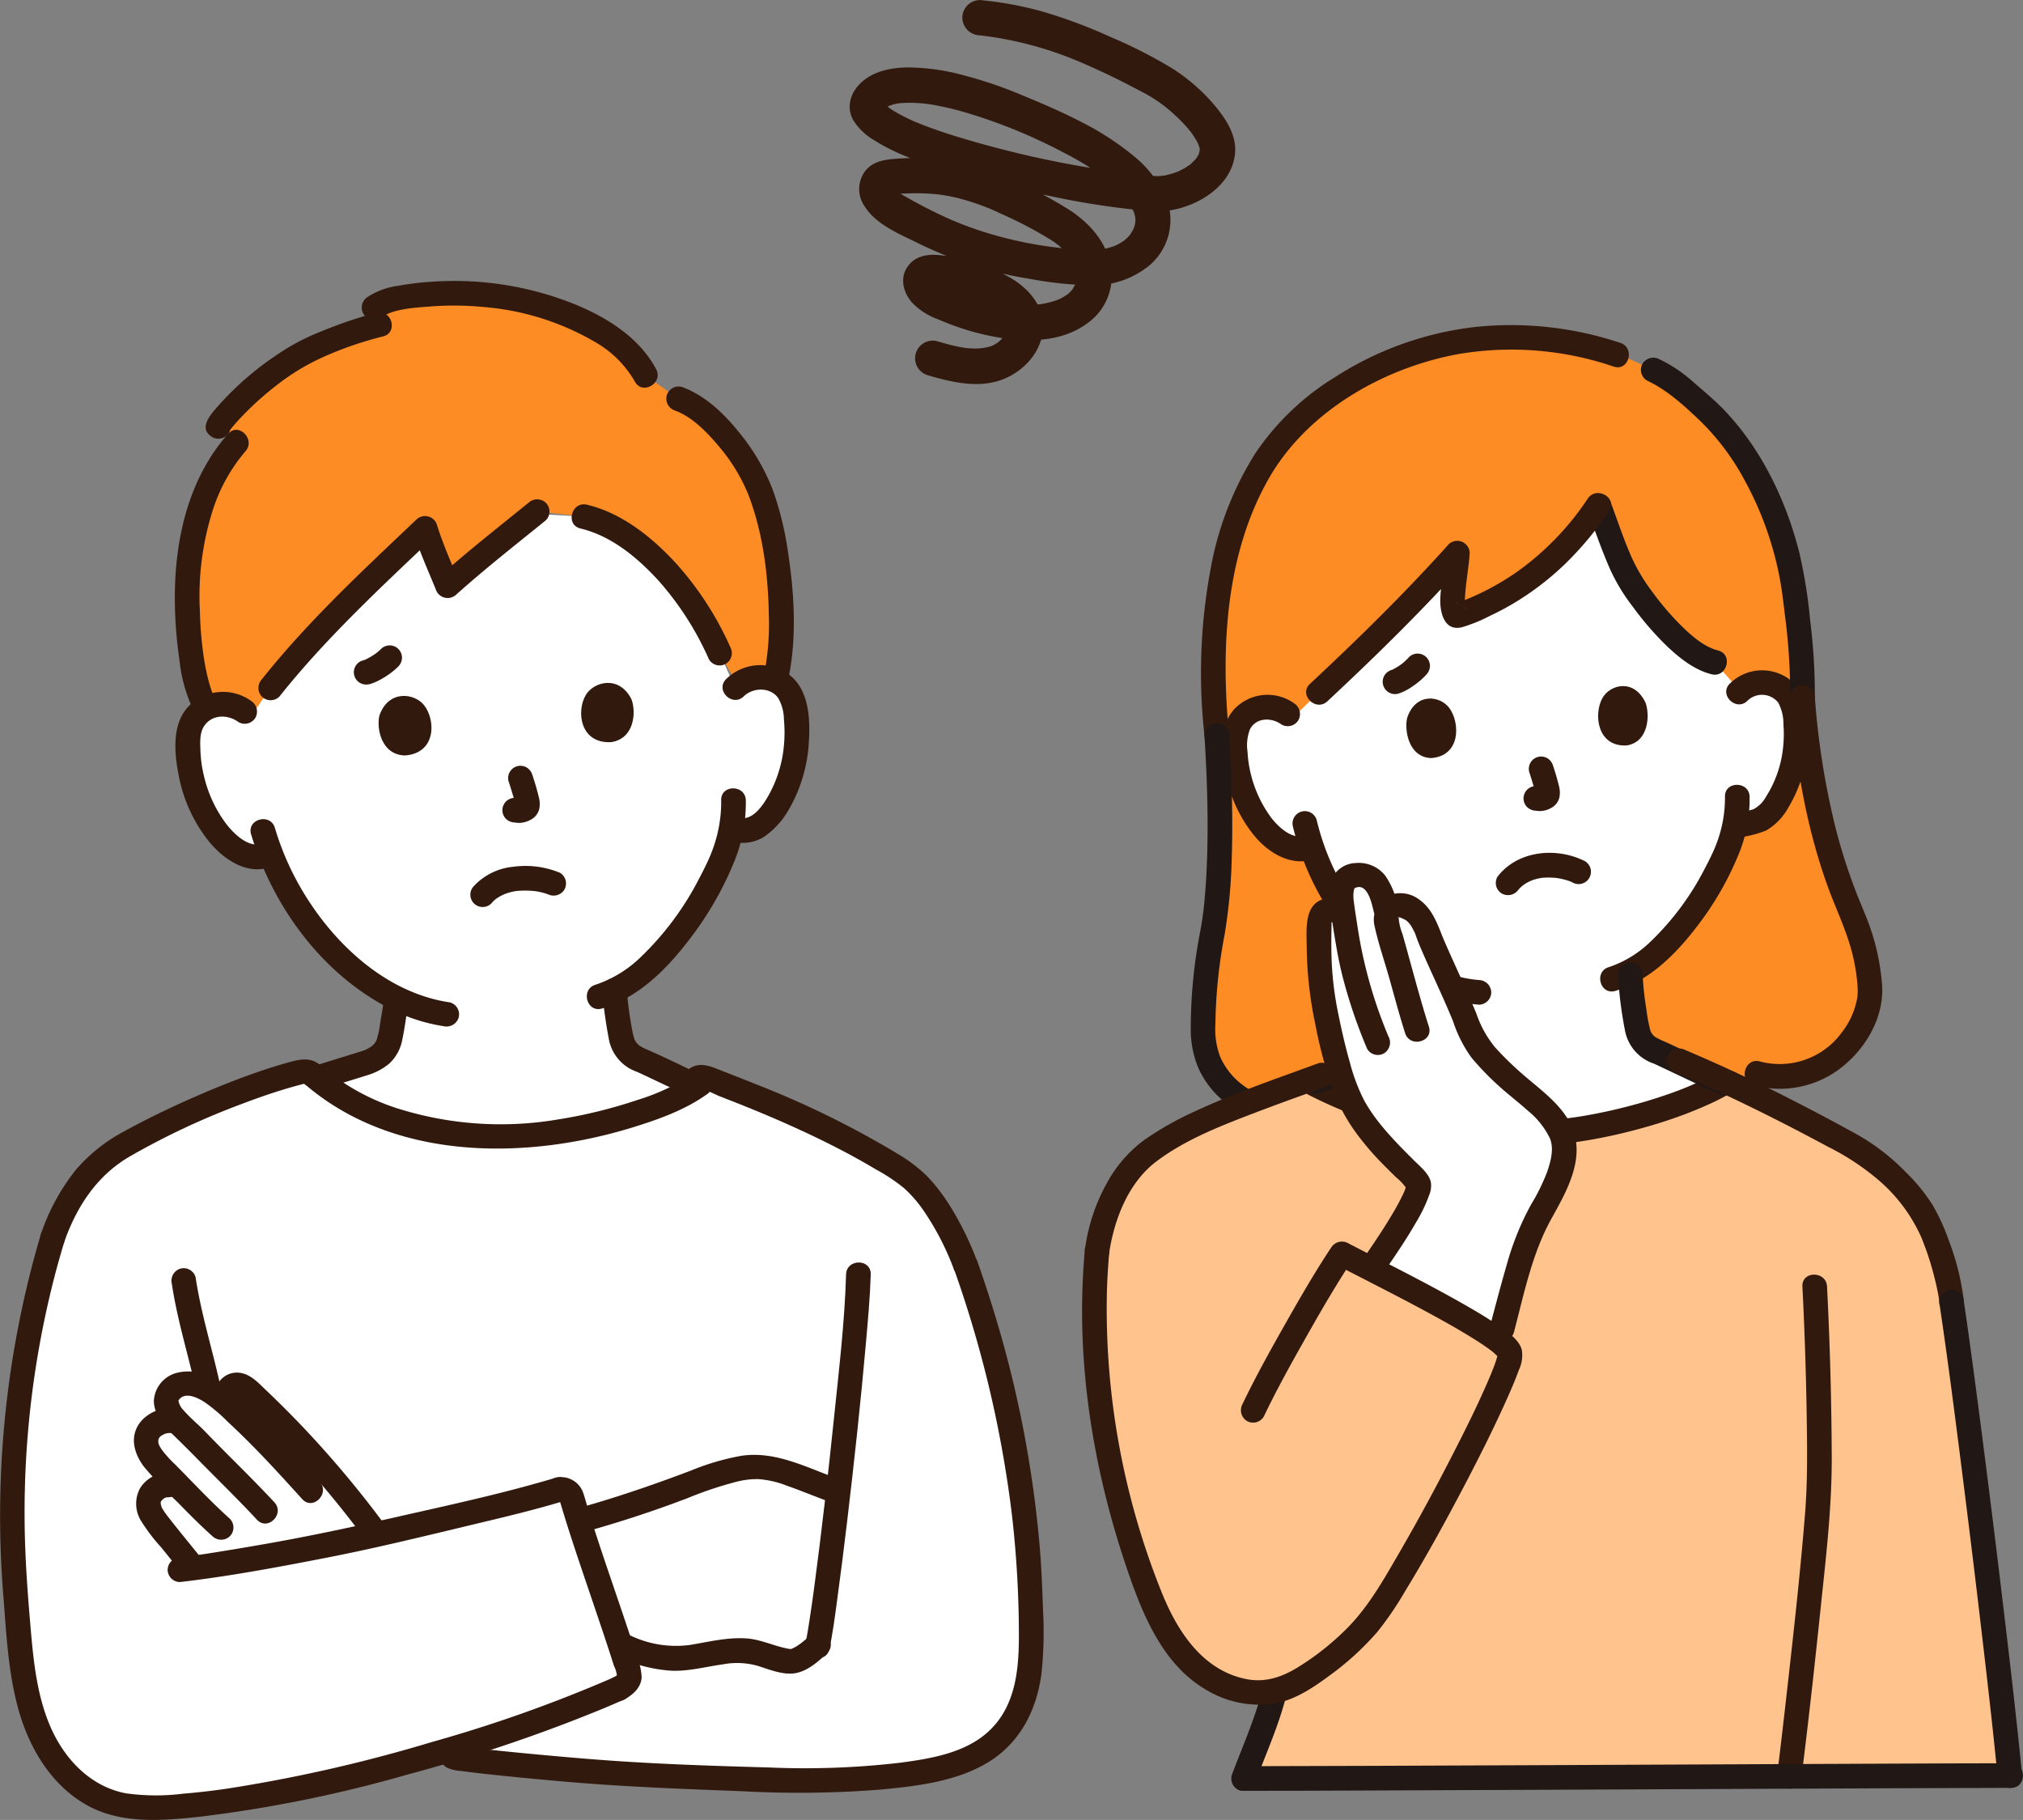 <?xml version="1.0" encoding="UTF-8"?> <svg xmlns="http://www.w3.org/2000/svg" xmlns:xlink="http://www.w3.org/1999/xlink" id="グループ_12042" data-name="グループ 12042" width="361.284" height="325" viewBox="0 0 361.284 325"><rect x="0" y="0" width="361.284" height="325" fill="#808080" stroke="none"/><defs><clipPath id="clip-path"><rect id="長方形_25584" data-name="長方形 25584" width="361.284" height="325" fill="#32190e"></rect></clipPath></defs><g id="グループ_12041" data-name="グループ 12041" clip-path="url(#clip-path)"><path id="パス_3965" data-name="パス 3965" d="M333.183,197.133c11.6,3.334,20.8-7.58,20.216-15.51a38.9,38.9,0,0,0-3.308-13.123c-2.4-5.711-7.071-17.325-8.723-38.508.147-6.453-1.035-15.685-1.518-19.231-1.678-12.294-8.091-25.729-16.532-32.881-3.649-3.092-4.748-4.574-8.617-6.363l-4.339-2-2.121-.7a57.8,57.8,0,0,0-23.352-2.928C269,66.907,255.383,76.007,249.5,82.422c-9.768,10.64-15.2,29.276-12.741,54.329,1.1,17.017.5,29.382-1,36.482a81.809,81.809,0,0,0-1.375,17.738c.442,7.94,9.6,16.087,22.1,12.579,0,0,24.536,6.254,41.277,4.288,17.823-2.093,35.426-10.7,35.426-10.7" transform="translate(-19.459 -5.458)" fill="#fd8c25"></path><path id="パス_3966" data-name="パス 3966" d="M329.22,129.835l-3-3.385c-5.835-1.375-12.84-10.8-15.314-14.8-1.739-2.809-3.837-9.026-5.451-13.366A49.444,49.444,0,0,1,280.659,118c-2.481.916-.615-7.265-.412-11.086-6.3,7.041-18.309,18.9-24.771,24.926l-4.714,4.606a5.809,5.809,0,0,0-5.687-1.9,5.671,5.671,0,0,0-3.894,2.967,8.031,8.031,0,0,0-.63,3.274,24.038,24.038,0,0,0,3.266,12.551,15.272,15.272,0,0,0,4.275,4.917c1.486,1.037,3.6,2.191,6.147,1.144a43.851,43.851,0,0,0,5.328,10.81c1.9,1.988,3.642,3.817,3.642,3.817a39.586,39.586,0,0,0,12.885,9.336,49.351,49.351,0,0,1-.668,5.886c-.485,2.768-.333,5.243-4.182,6.632-.28.1-16.5,5.188-15.818,5.13,0,6.895,14.919,16.943,34.835,16.943,22.788,0,37.752-10.406,37.752-16.613l-.326-.134c-.39-.16-11.305-5.354-11.56-5.446-3.848-1.39-3.7-3.864-4.182-6.632a55.9,55.9,0,0,1-.82-7.486c9.62-5.155,16.7-19.325,17.848-23.2.147-.569.431-1.572.693-2.779,1.729-.424,4.255-.506,5.578-1.709a15.254,15.254,0,0,0,3.606-5.426,24.028,24.028,0,0,0,1.624-12.867,8.014,8.014,0,0,0-1.046-3.164,5.67,5.67,0,0,0-4.244-2.443,5.985,5.985,0,0,0-4.451,1.485l-1.512-1.706" transform="translate(-19.977 -8.162)" fill="#fff"></path><path id="パス_3967" data-name="パス 3967" d="M339.93,136a3.708,3.708,0,0,1,5.492.284,7.838,7.838,0,0,1,.949,3.881,22.648,22.648,0,0,1-.1,4.514,20.153,20.153,0,0,1-3.027,8.466,5.351,5.351,0,0,1-2.253,2.219,25.445,25.445,0,0,1-3.778.8c-2.771.579-1.6,4.822,1.17,4.245a20.988,20.988,0,0,0,4.883-1.248,10.644,10.644,0,0,0,3.987-4.117,25.169,25.169,0,0,0,3.545-11.814c.224-3.872-.091-8.665-3.466-11.162a8.221,8.221,0,0,0-10.51.821c-2.046,1.967,1.069,5.077,3.112,3.112" transform="translate(-27.873 -10.841)" fill="#32190e"></path><path id="パス_3968" data-name="パス 3968" d="M333.94,154.97a22.793,22.793,0,0,1-1.4,8.071c-.112.315-.236.624-.359.934-.218.55.044-.083-.1.244-.1.224-.2.448-.3.671-.446.975-.926,1.934-1.43,2.88a48.946,48.946,0,0,1-9.726,13.1A19.62,19.62,0,0,1,313.2,185.4c-2.706.813-1.553,5.063,1.17,4.245,6.1-1.835,10.805-6.57,14.574-11.51a55.124,55.124,0,0,0,7.65-13.41,25.924,25.924,0,0,0,1.749-9.754c-.081-2.826-4.483-2.838-4.4,0" transform="translate(-25.882 -12.693)" fill="#32190e"></path><path id="パス_3969" data-name="パス 3969" d="M250.867,136.818a8.173,8.173,0,0,0-10.731,1.127c-2.715,3.064-2.2,7.906-1.459,11.629a25.007,25.007,0,0,0,5.006,10.793c2.52,3.092,6.4,5.535,10.5,4.4,2.725-.756,1.568-5-1.17-4.245-2.476.688-4.8-1.455-6.221-3.264a21.879,21.879,0,0,1-4.229-11.8,7.858,7.858,0,0,1,.46-4.035c1.153-2.107,3.89-2.076,5.618-.8a2.217,2.217,0,0,0,3.011-.789,2.253,2.253,0,0,0-.79-3.011" transform="translate(-19.772 -11.237)" fill="#32190e"></path><path id="パス_3970" data-name="パス 3970" d="M251.815,160.757A48.49,48.49,0,0,0,258.9,176.71a2.259,2.259,0,0,0,3.01.789,2.22,2.22,0,0,0,.789-3.011,44.219,44.219,0,0,1-6.638-14.9,2.2,2.2,0,0,0-4.245,1.17" transform="translate(-20.907 -13.12)" fill="#32190e"></path><path id="パス_3971" data-name="パス 3971" d="M309.19,99.172c1.317,3.571,2.554,7.177,4.1,10.659a34.09,34.09,0,0,0,3.982,6.522,53.823,53.823,0,0,0,6.3,7.236c2.206,2.063,4.775,4.071,7.757,4.826,2.747.694,3.918-3.55,1.17-4.245-2.317-.586-4.462-2.375-6.274-4.13a49.706,49.706,0,0,1-5.485-6.36,32.8,32.8,0,0,1-3.649-6.071c-1.389-3.13-2.471-6.4-3.654-9.607a2.26,2.26,0,0,0-2.708-1.537,2.218,2.218,0,0,0-1.537,2.707" transform="translate(-25.669 -8.005)" fill="#211715"></path><path id="パス_3972" data-name="パス 3972" d="M304.68,97.02a49.749,49.749,0,0,1-12.761,13.163,47.168,47.168,0,0,1-8.062,4.481c-.645.279-1.3.535-1.957.781-.143.053-.733.165-.806.287.291-.488,1.438.4,1.666.668s.049.361.03.02a3.1,3.1,0,0,0-.063-.32c.005.03.04.4.029.127-.021-.518-.026-1.032,0-1.551.131-2.664.681-5.287.841-7.948a2.222,2.222,0,0,0-3.757-1.556c-7.806,8.707-16.224,16.95-24.771,24.925-2.075,1.937,1.043,5.044,3.112,3.112,8.548-7.975,16.966-16.217,24.771-24.925l-3.757-1.556c-.161,2.7-.729,5.365-.847,8.071-.1,2.367.606,5.968,3.855,5.189a27.836,27.836,0,0,0,5-2.033,47.734,47.734,0,0,0,4.763-2.559,51.021,51.021,0,0,0,8.491-6.542,58.343,58.343,0,0,0,8.021-9.613c1.59-2.353-2.221-4.558-3.8-2.222" transform="translate(-21.126 -7.975)" fill="#32190e"></path><path id="パス_3973" data-name="パス 3973" d="M308.794,66.485a61.72,61.72,0,0,0-25.911-2.837,58.552,58.552,0,0,0-24.935,8.891,46.438,46.438,0,0,0-14.275,13.585,57.7,57.7,0,0,0-7.867,19.8,101.5,101.5,0,0,0-1.285,30.623,2.262,2.262,0,0,0,2.2,2.2,2.216,2.216,0,0,0,2.2-2.2c-1.474-15.306-.709-32.144,7.089-45.817,6.836-11.987,20.466-19.818,33.97-22.26a56.585,56.585,0,0,1,27.642,2.257c2.7.889,3.852-3.36,1.17-4.245" transform="translate(-19.428 -5.258)" fill="#32190e"></path><path id="パス_3974" data-name="パス 3974" d="M350.652,130.32a105.975,105.975,0,0,0-.836-13.732,89.987,89.987,0,0,0-1.952-12.172C345.52,95.161,341.1,85.941,334.448,79c-1.743-1.816-3.708-3.423-5.6-5.077a25.448,25.448,0,0,0-5.952-3.98,2.264,2.264,0,0,0-3.011.789,2.22,2.22,0,0,0,.79,3.011c3.657,1.718,6.715,4.543,9.612,7.317A43.32,43.32,0,0,1,338.1,91.53a58.9,58.9,0,0,1,5.187,12.8,56.668,56.668,0,0,1,1.422,6.635c.039.267.076.534.114.8.016.108.07.521.013.094q.069.512.134,1.023.168,1.307.321,2.615a110,110,0,0,1,.961,14.824c-.055,2.833,4.346,2.833,4.4,0" transform="translate(-26.542 -5.787)" fill="#211715"></path><path id="パス_3975" data-name="パス 3975" d="M234.354,142.985c.444,6.922.687,13.864.51,20.8-.068,2.687-.2,5.373-.438,8.051a57.418,57.418,0,0,1-.779,5.962,90.98,90.98,0,0,0-1.729,17.331,17.879,17.879,0,0,0,1.351,7.275,16.334,16.334,0,0,0,4.411,5.835c5.372,4.525,12.525,5.478,19.189,3.666,2.73-.743,1.571-4.99-1.17-4.245-4.953,1.347-10.4.946-14.582-2.266a12.71,12.71,0,0,1-3.944-4.979,14.051,14.051,0,0,1-.855-5.929,90.86,90.86,0,0,1,1.63-15.828,95.752,95.752,0,0,0,1.286-13.715c.24-7.321-.008-14.654-.477-21.96a2.252,2.252,0,0,0-2.2-2.2,2.22,2.22,0,0,0-2.2,2.2" transform="translate(-19.26 -11.692)" fill="#211715"></path><path id="パス_3976" data-name="パス 3976" d="M347.928,135.613c.9,11.374,2.759,22.783,6.627,33.552,1.461,4.07,3.4,7.976,4.462,12.182a32.862,32.862,0,0,1,.835,4.675,18.739,18.739,0,0,1,.133,2.026c0,.273-.018.546-.038.818a1.975,1.975,0,0,1-.061.485,13.875,13.875,0,0,1-2.729,6.083,13.723,13.723,0,0,1-14.629,5.2c-2.734-.756-3.9,3.49-1.17,4.244a17.828,17.828,0,0,0,16.818-4.1c3.84-3.449,6.583-8.7,6.151-13.948a40.525,40.525,0,0,0-2.307-10.638c-.69-1.886-1.51-3.721-2.241-5.591a99.95,99.95,0,0,1-3.9-12.289,139.111,139.111,0,0,1-3.547-22.7,2.256,2.256,0,0,0-2.2-2.2,2.218,2.218,0,0,0-2.2,2.2" transform="translate(-28.22 -11.08)" fill="#32190e"></path><path id="パス_3977" data-name="パス 3977" d="M263.508,182.245c6,6.266,13.615,11.254,22.443,11.99a2.22,2.22,0,0,0,2.2-2.2,2.245,2.245,0,0,0-2.2-2.2c-7.613-.635-14.2-5.343-19.331-10.7-1.963-2.049-5.073,1.065-3.112,3.112" transform="translate(-21.832 -14.821)" fill="#32190e"></path><path id="パス_3978" data-name="パス 3978" d="M366.23,249.97c-.329-3.815-2.906-13.166-6.175-17.525a38.741,38.741,0,0,0-11.8-10.472c-7.606-4.135-14.039-7.522-21.385-10.946-.671-.22-1.133-.3-1.309-.188-8.364,4.88-24.653,9.236-37.015,9.187a83.4,83.4,0,0,1-37.343-9.638c-10.538,3.837-21.289,7.606-28.372,12.8-4.843,3.753-8.223,10.582-9.2,17.676-1.806,19.782,1.429,39.1,8.1,58.021,2.039,5.784,4.555,11.621,9.007,15.84,3.866,3.663,9.524,5.831,14.622,4.717-1.368,5.476-2.516,7.459-5.56,15.633,22.854,0,118.912-.518,136.836-.522-1.919-19.657-7.632-65.95-10.4-84.576" transform="translate(-17.7 -17.472)" fill="#ffc38d"></path><path id="パス_3979" data-name="パス 3979" d="M254.776,212.841a85.233,85.233,0,0,0,30.976,8.927c10.292.966,20.742-.639,30.608-3.586,2.5-.748,4.977-1.6,7.394-2.591,1.213-.5,2.418-1.018,3.6-1.588q.766-.37,1.516-.769c.16-.085.319-.171.478-.26s.31-.172.463-.26q-1.41.01-.488.179c2.746.7,3.918-3.549,1.17-4.244a4.037,4.037,0,0,0-3.366.525c-.913.5-1.849.969-2.8,1.407a61.048,61.048,0,0,1-5.791,2.283,94.573,94.573,0,0,1-14.654,3.727A72.464,72.464,0,0,1,272.816,215,77.634,77.634,0,0,1,257,209.04c-2.512-1.3-4.742,2.5-2.222,3.8" transform="translate(-21.066 -17.314)" fill="#32190e"></path><path id="パス_3980" data-name="パス 3980" d="M315.125,189.655a72.176,72.176,0,0,0,1.248,9.934,7.718,7.718,0,0,0,5.112,5.9c.8.32-.573-.283,0-.007.205.1.414.193.62.289q.978.458,1.953.92,2.644,1.249,5.284,2.5c1.2.569,2.394,1.18,3.618,1.7a2.274,2.274,0,0,0,3.009-.789,2.215,2.215,0,0,0-.789-3.011c-2.595-1.107-5.12-2.413-7.668-3.618-1.238-.586-2.471-1.184-3.717-1.751a15.219,15.219,0,0,1-1.874-.887,2.316,2.316,0,0,1-1.091-1.523,30.915,30.915,0,0,1-.664-3.688,52.992,52.992,0,0,1-.638-5.968,2.247,2.247,0,0,0-2.2-2.2,2.221,2.221,0,0,0-2.2,2.2" transform="translate(-26.17 -15.568)" fill="#211715"></path><path id="パス_3981" data-name="パス 3981" d="M256.636,211.007c4.977-1.828,10.114-3.285,15.166-4.887,2.672-.847,4.841-2.326,5.764-5.071a21.327,21.327,0,0,0,.642-3.374c.306-1.866.557-3.734.7-5.62a2.22,2.22,0,0,0-2.2-2.2,2.243,2.243,0,0,0-2.2,2.2c-.116,1.579-.327,3.127-.578,4.689a20.061,20.061,0,0,1-.6,3.135c-.138.419.119-.151-.114.271-.063.116-.354.557-.318.514a3.543,3.543,0,0,1-.964.711,14.709,14.709,0,0,1-2.524.891c-4.644,1.471-9.362,2.817-13.936,4.5a2.26,2.26,0,0,0-1.537,2.708,2.219,2.219,0,0,0,2.707,1.537" transform="translate(-21.082 -15.767)" fill="#211715"></path><path id="パス_3982" data-name="パス 3982" d="M325.737,208.284c9.479,4.044,18.687,8.617,27.756,13.5a44.247,44.247,0,0,1,8.759,5.748,28.946,28.946,0,0,1,7.816,10.349,50.746,50.746,0,0,1,2.178,6.5c.271,1.009.517,2.026.723,3.05q.12.6.22,1.2c-.007-.039.1.685.056.351-.031-.232.041.407.048.476a2.26,2.26,0,0,0,2.2,2.2,2.217,2.217,0,0,0,2.2-2.2,44.593,44.593,0,0,0-2.82-11.31,35.8,35.8,0,0,0-2.769-6,32.541,32.541,0,0,0-4.77-5.852,38.632,38.632,0,0,0-8.709-6.737q-6.876-3.8-13.909-7.326-8.254-4.143-16.757-7.753a2.276,2.276,0,0,0-3.011.79,2.217,2.217,0,0,0,.789,3.011" transform="translate(-26.963 -16.961)" fill="#32190e"></path><path id="パス_3983" data-name="パス 3983" d="M215.6,241.159c.871-6.048,3.386-12.71,8.419-16.529,5.305-4.025,11.89-6.529,18.056-8.882,4.025-1.535,8.086-2.973,12.129-4.458a2.26,2.26,0,0,0,1.537-2.708,2.218,2.218,0,0,0-2.707-1.537c-7.4,2.718-14.887,5.257-22.041,8.584a56.555,56.555,0,0,0-9.023,5.08,23.5,23.5,0,0,0-6.639,7.555,33.244,33.244,0,0,0-3.975,11.725,2.274,2.274,0,0,0,1.539,2.707,2.215,2.215,0,0,0,2.706-1.537" transform="translate(-17.549 -17.186)" fill="#32190e"></path><path id="パス_3984" data-name="パス 3984" d="M245.263,329.309c-1.343,5.12-3.531,9.971-5.377,14.92a2.219,2.219,0,0,0,1.538,2.707,2.249,2.249,0,0,0,2.707-1.537c1.845-4.949,4.034-9.8,5.377-14.92a2.2,2.2,0,0,0-4.245-1.17" transform="translate(-19.913 -27.214)" fill="#211715"></path><path id="パス_3985" data-name="パス 3985" d="M350.63,250.362q.681,13.431.815,26.881c.045,4.616.021,9.157-.35,13.753-.855,10.582-2.037,21.14-3.229,31.688-.57,5.053-1.151,10.1-1.787,15.15a2.212,2.212,0,0,0,2.2,2.2,2.256,2.256,0,0,0,2.2-2.2c1.258-9.978,2.357-19.979,3.4-29.982.945-9.039,2.028-18.094,1.989-27.192q-.067-15.157-.84-30.3c-.143-2.819-4.545-2.836-4.4,0" transform="translate(-28.74 -20.616)" fill="#32190e"></path><path id="パス_3986" data-name="パス 3986" d="M377.776,253.946c1.535,10.329,2.818,20.412,4.133,30.818q2.34,18.487,4.457,37c.612,5.388,1.208,10.777,1.735,16.173a2.264,2.264,0,0,0,2.2,2.2,2.216,2.216,0,0,0,2.2-2.2c-1.05-10.728-2.319-21.437-3.6-32.14q-2.213-18.477-4.646-36.93c-.714-5.368-1.438-10.735-2.234-16.092a2.217,2.217,0,0,0-2.709-1.537,2.256,2.256,0,0,0-1.536,2.707" transform="translate(-31.37 -20.859)" fill="#211715"></path><path id="パス_3987" data-name="パス 3987" d="M242.018,348.318q10.394,0,20.788-.052,15.358-.055,30.715-.124l33.9-.15q15.2-.069,30.4-.131,9.92-.04,19.839-.063h1.414c2.832,0,2.836-4.4,0-4.4-6.051,0-12.1.028-18.152.052q-14.681.056-29.363.125l-33.823.15q-15.8.069-31.6.13-11.155.041-22.309.063h-1.814c-2.832,0-2.837,4.4,0,4.4" transform="translate(-19.923 -28.518)" fill="#211715"></path><path id="パス_3988" data-name="パス 3988" d="M273.986,127.932a10.082,10.082,0,0,1-1.428,1.311L273,128.9a10.519,10.519,0,0,1-2.223,1.378l.525-.222a3.809,3.809,0,0,1-.386.141,2.294,2.294,0,0,0-1.315,1.011,2.2,2.2,0,0,0,2.485,3.232,9.191,9.191,0,0,0,2.6-1.345,13.29,13.29,0,0,0,2.407-2.05,2.336,2.336,0,0,0,.645-1.556,2.236,2.236,0,0,0-.645-1.556,2.212,2.212,0,0,0-1.556-.645,2.184,2.184,0,0,0-1.556.645" transform="translate(-22.365 -10.571)" fill="#32190e"></path><path id="パス_3989" data-name="パス 3989" d="M266.671,240.076c1.588-2.285,7.889-11.349,8.06-14.319a4.318,4.318,0,0,0-1.109-1.5c-4.069-4.11-6.533-6.212-9.318-10.594-2.819-3.362-4.958-11.818-6.558-20.264a68.867,68.867,0,0,1-.808-14.392,2.17,2.17,0,0,1,1.992-2.32s1.039-.1,2.2-.118a9.6,9.6,0,0,1-.121-4.023,2.5,2.5,0,0,1,1.845-1.976,4.231,4.231,0,0,1,3.941,1.025,10.883,10.883,0,0,1,1.986,4.728l.313.709a2.7,2.7,0,0,1,1.87-1.2c3.4-.142,4.959,3.617,5.387,4.894,1.038,3.1,4.962,10.725,7.553,17.621a21.969,21.969,0,0,0,1.543,2.825,58.331,58.331,0,0,0,8.733,8.428c2.52,2.027,5.772,5.162,6.383,8.338A11.8,11.8,0,0,1,300,223.21c-1.056,3.889-4.169,8.055-5.675,11.795-1.194,2.964-3.667,12.354-4.722,16.386" transform="translate(-21.334 -14.156)" fill="#fff"></path><path id="パス_3990" data-name="パス 3990" d="M258.143,174.936c-4.218.645-3.667,5.48-3.65,8.609a69.711,69.711,0,0,0,1.522,13.809,81.7,81.7,0,0,0,3.207,11.97,32.962,32.962,0,0,0,5,8.7,48.006,48.006,0,0,0,3.872,4.394c.763.776,1.539,1.539,2.311,2.306a9.573,9.573,0,0,1,2.218,2.507l-.3-1.11c-.026.3,0-.127.027-.189a3.172,3.172,0,0,0-.087.374c-.081.254-.157.508-.249.76-.046.125-.1.248-.146.37.093-.224.027-.064-.033.064-.147.318-.3.635-.455.948-.727,1.446-1.553,2.842-2.4,4.217-1.4,2.267-2.893,4.475-4.413,6.663a2.221,2.221,0,0,0,.79,3.011,2.246,2.246,0,0,0,3.01-.79c1.971-2.837,3.91-5.707,5.634-8.7a27.063,27.063,0,0,0,2.385-4.964,4.229,4.229,0,0,0,.263-2.348c-.424-1.537-1.909-2.711-2.989-3.784-3.316-3.3-6.786-6.834-8.9-10.708a33.039,33.039,0,0,1-2.545-6.75c-.849-2.953-1.524-5.956-2.131-8.968a58.143,58.143,0,0,1-1.169-10.255c-.039-1.752-.024-3.505.013-5.258,0-.223.014-.441.021-.662-.024.69-.067.074.038-.038l-.085.175c.128-.21.128-.23,0-.058a.213.213,0,0,1-.171.065,2.694,2.694,0,0,1,.582-.12,2.217,2.217,0,0,0,1.537-2.708,2.255,2.255,0,0,0-2.707-1.537" transform="translate(-21.132 -14.525)" fill="#32190e"></path><path id="パス_3991" data-name="パス 3991" d="M277.4,197.761c-1.744-5.472-3.155-11.057-4.731-16.579a9.954,9.954,0,0,1-.666-2.81c-.019.3.127-.127-.053.033.624-.553-.136.051-.108-.079.077-.361,1.518.492,1.484.464a4.112,4.112,0,0,1,1.1,1.342c.147.25.276.51.407.769.059.116.111.237.163.357-.2-.469,0,.02.027.1.449,1.341,1.022,2.64,1.592,3.933,1.7,3.856,3.53,7.653,5.116,11.558a23.62,23.62,0,0,0,3.276,6.46,49.814,49.814,0,0,0,4.861,5.036c1.688,1.54,3.519,2.913,5.21,4.447a14.4,14.4,0,0,1,3.957,4.972c.754,1.905.1,4.138-.524,5.988a36,36,0,0,1-2.852,5.785,49.828,49.828,0,0,0-4.306,10.6c-1.054,3.638-2.023,7.3-2.982,10.962-.718,2.743,3.526,3.913,4.244,1.17,1.786-6.823,3.218-13.954,6.656-20.167,2.362-4.268,5.337-9.36,4.3-14.449-.976-4.77-5.371-7.915-8.838-10.873a58,58,0,0,1-5.508-5.306,19.157,19.157,0,0,1-3.321-5.974c-1.765-4.327-3.79-8.537-5.658-12.819-1.137-2.607-1.941-5.712-4.539-7.578a5.58,5.58,0,0,0-5.624-.693,4.865,4.865,0,0,0-2.377,5.411c.691,3.186,1.8,6.339,2.678,9.478.9,3.218,1.762,6.456,2.777,9.641.857,2.688,5.108,1.54,4.245-1.17" transform="translate(-22.222 -14.443)" fill="#32190e"></path><path id="パス_3992" data-name="パス 3992" d="M269.455,199.044a82.278,82.278,0,0,1-5.537-19.682c-.224-1.485-.471-2.976-.656-4.466a6.605,6.605,0,0,1-.045-1.557,3.528,3.528,0,0,1,.118-.6c.089-.3-.082-.08.085-.166,2.268-1.168,3.061,2.754,3.394,4.137.661,2.753,4.907,1.587,4.244-1.17a13.766,13.766,0,0,0-2.207-5.254,6.011,6.011,0,0,0-5.245-2.209,4.83,4.83,0,0,0-4.447,3.287,10.822,10.822,0,0,0-.062,5.19c.636,3.893,1.153,7.764,2.117,11.6a90.3,90.3,0,0,0,4.441,13.111,2.214,2.214,0,0,0,3.011.79,2.26,2.26,0,0,0,.789-3.011" transform="translate(-21.493 -13.957)" fill="#32190e"></path><path id="パス_3993" data-name="パス 3993" d="M211.227,243.421c-1.746,19.513,1.44,39.12,7.818,57.571,2.746,7.944,6.365,16.532,14.032,20.9a18.281,18.281,0,0,0,11.99,2.36c3.6-.6,6.882-2.788,9.766-4.923a50.731,50.731,0,0,0,8.636-7.858,58.531,58.531,0,0,0,5-7.338c3.437-5.614,6.63-11.378,9.707-17.2,2.839-5.367,5.6-10.786,8.1-16.318.878-1.942,1.75-3.9,2.467-5.908a6.038,6.038,0,0,0,.514-3.731c-.574-1.811-2.536-3.081-4-4.111-2.181-1.537-4.5-2.882-6.821-4.2-5.527-3.13-11.2-6.009-16.847-8.907q-1.675-.86-3.346-1.726a2.259,2.259,0,0,0-3.011.789c-2.962,4.461-5.639,9.117-8.276,13.775s-5.248,9.351-7.559,14.182a2.261,2.261,0,0,0,.789,3.011A2.221,2.221,0,0,0,243.2,273c2.311-4.83,4.922-9.523,7.559-14.182s5.315-9.314,8.276-13.774l-3.011.79c5.1,2.653,10.235,5.226,15.3,7.943,2.611,1.4,5.208,2.829,7.751,4.35,1.059.634,2.11,1.283,3.136,1.97.434.29.864.587,1.285.894.116.085.66.509.245.178.162.13.325.259.483.4.27.229.515.477.77.722.14.135.4.559-.006-.043a1.865,1.865,0,0,1,.2.326c-.18-.439-.02-.2-.154-.488-.105-.224-.036-.331-.035-.108,0,.389.162-.556.04-.281a2.8,2.8,0,0,0-.072.341c-.168.592-.348,1.176-.561,1.754-.127.348-.261.7-.4,1.04-.081.2-.163.407-.246.611-.059.141-.344.822-.154.373-2.077,4.9-4.468,9.676-6.9,14.41-2.936,5.721-6,11.382-9.225,16.944-2.888,4.977-5.713,10.081-9.886,14.108a47.774,47.774,0,0,1-8.525,6.63c-2.837,1.7-5.771,2.639-9.1,1.951-7.9-1.634-12.383-8.816-15.143-15.817a135.612,135.612,0,0,1-9.633-53.707c.076-2.308.224-4.612.429-6.912a2.217,2.217,0,0,0-2.2-2.2,2.247,2.247,0,0,0-2.2,2.2" transform="translate(-17.503 -20.033)" fill="#32190e"></path><path id="パス_3994" data-name="パス 3994" d="M297.752,150.118c.217.655.42,1.314.614,1.976a14.644,14.644,0,0,1,.53,2.105c-.026-.2-.052-.391-.078-.585a1.842,1.842,0,0,1,0,.414q.038-.292.079-.585a1.212,1.212,0,0,1-.049.187q.111-.263.222-.525a.844.844,0,0,1-.091.161l.345-.445a.631.631,0,0,1-.088.09l.446-.344a2.5,2.5,0,0,1-.458.26l.526-.222a2.1,2.1,0,0,1-.488.134l.585-.078a5.1,5.1,0,0,1-.916-.051,2.2,2.2,0,0,0-1.557,3.757,2.428,2.428,0,0,0,1.557.645,7.284,7.284,0,0,0,.76.063,4.3,4.3,0,0,0,1.991-.564,2.9,2.9,0,0,0,1.458-1.9,4.489,4.489,0,0,0-.083-2c-.3-1.235-.662-2.456-1.063-3.661a2.332,2.332,0,0,0-1.011-1.315,2.2,2.2,0,0,0-3.011.79,2.21,2.21,0,0,0-.222,1.7" transform="translate(-24.643 -12.235)" fill="#32190e"></path><path id="パス_3995" data-name="パス 3995" d="M274.049,139.5c-.516,2.164.226,7.02,4.273,7.174,5.313-.374,5.214-6.3,3.246-8.956-1.612-2.178-5.98-2.844-7.519,1.782" transform="translate(-22.747 -11.298)" fill="#32190e"></path><path id="パス_3996" data-name="パス 3996" d="M319.71,136.548c.79,2.081.68,6.991-3.314,7.666-5.316.311-5.981-5.573-4.372-8.464,1.319-2.368,5.564-3.591,7.686.8" transform="translate(-25.849 -11.096)" fill="#32190e"></path><path id="パス_3997" data-name="パス 3997" d="M295.429,172.576c-.33.432.164-.155.236-.227.172-.174.356-.336.543-.493-.38.32.239-.157.32-.208.218-.139.443-.268.672-.386.08-.041.811-.345.378-.184.189-.071.378-.139.57-.2.259-.082.521-.151.785-.211.086-.019.907-.144.427-.091a12.584,12.584,0,0,1,1.783-.063q.337.011.673.038c.148.012.3.026.443.042q-.329-.051.069.01a13.738,13.738,0,0,1,1.639.37c.25.075.493.164.739.251s.233.092-.017-.008c.106.049.212.1.315.154a2.2,2.2,0,0,0,2.221-3.8c-5.087-2.56-12.006-1.91-15.6,2.786a2.207,2.207,0,0,0,.789,3.011,2.27,2.27,0,0,0,3.011-.79" transform="translate(-24.192 -13.793)" fill="#32190e"></path><path id="パス_3998" data-name="パス 3998" d="M60.076,200.682c2.3-.726,8.24-2.552,8.518-2.657,4.241-1.529,4.078-4.258,4.609-7.306.258-1.436.455-2.776.622-4.165a44.419,44.419,0,0,1-11.961-9.159,50.85,50.85,0,0,1-10.462-16.6c-.564.2-.938.334-.938.334-2.316.788-4.2-.353-5.708-1.4a16.447,16.447,0,0,1-4.6-5.3,25.873,25.873,0,0,1-3.521-13.518,8.61,8.61,0,0,1,.678-3.525,6.1,6.1,0,0,1,4.193-3.2,6.326,6.326,0,0,1,5.89,1.761l3.983-4.786c7.525-9.5,17.472-18.895,27.595-28.516.3,1.014,3.557,9.187,4.005,10.281.9-.814,11.557-9.647,15.481-12.849,4.709.26,8.836.485,8.836.485,5.173,1.19,10.225,4.841,14.78,9.735a59.818,59.818,0,0,1,9.485,14.653l2.766,6.144a6.463,6.463,0,0,1,5.046-1.827,6.105,6.105,0,0,1,4.571,2.629,8.627,8.627,0,0,1,1.127,3.408,25.879,25.879,0,0,1-1.745,13.859,16.439,16.439,0,0,1-3.883,5.846,4.96,4.96,0,0,1-4.886,1.483l-.993-.234c-.315,1.563-.691,2.884-.874,3.588-1.264,4.268-9.192,20.112-19.9,25.345.145,1.886.4,3.767.718,5.64.514,2.918.351,5.525,4.412,6.987.18.073,5.736,2.7,9.268,4.372,0,0-9.055,17.134-33.268,17.134s-33.838-18.644-33.838-18.644" transform="translate(-3.041 -8.311)" fill="#fff"></path><path id="パス_3999" data-name="パス 3999" d="M172.6,243.214c-1.5-4.036-5.569-12.918-11.053-16.558-12.46-8.272-28.45-14.194-35.059-16.777l-1.209,1c-6.649,4.807-23.282,9.413-35.316,9.384-13.718-.035-25.424-3.574-33.883-10.975a1.9,1.9,0,0,0-1.934-.607c-9.95,2.46-23.132,8.346-31.389,12.979-6.538,3.669-10.353,8.81-13.165,16.729-4.932,16.228-6.775,30.952-7.186,47.693a248.891,248.891,0,0,0,1.664,27.83A41.444,41.444,0,0,0,8.4,329.005c2.534,4.617,6.575,8.573,11.6,10.162a29.6,29.6,0,0,0,10.613.827c13.291-.753,31.816-4.848,48.874-9.921l1.661,1.023c.92.568,28.8,3.125,35.223,3.276,15.931.376,32.48,2.112,48.277-.614,6.631-1.153,13.865-3.256,17.571-11.053,2.711-5.707,2.2-13.887,1.9-22.01-.633-16.918-4.18-36.687-11.4-57.288" transform="translate(-0.198 -17.325)" fill="#fff"></path><path id="パス_4000" data-name="パス 4000" d="M61.094,285.626a180.634,180.634,0,0,0-14-14.587,4.738,4.738,0,0,0-1.949-1.28,1.655,1.655,0,0,0-1.974.847,11.674,11.674,0,0,0-.867,2.052q-.325-.287-.658-.579a12.02,12.02,0,0,0-4.008-2.349,4.8,4.8,0,0,0-4.355.553c-1.426,1.242-1.566,2.246-.76,3.957a7.829,7.829,0,0,0,1.526,2.03l-.326-.045a4.659,4.659,0,0,0-4.473,1.334,3.429,3.429,0,0,0-.531,3.62,13.33,13.33,0,0,0,2.944,3.861c.8.8,1.6,1.618,2.394,2.433l-1.578.083a3.662,3.662,0,0,0-2.924,1.327,3.107,3.107,0,0,0-.5,3.079,9.174,9.174,0,0,0,1.72,2.768l5.94,7.411.187.247c8.213-1.141,23.009-3.862,25.641-4.456,1.848-.417,4.285-.963,7.065-1.589l-.018-.023q-4.042-5.5-8.492-10.694" transform="translate(-2.361 -22.378)" fill="#fff"></path><path id="パス_4001" data-name="パス 4001" d="M132.6,319.687l-.078.012a20.757,20.757,0,0,1-12.193-2.262l-.259-.1c-2.235-6.8-5.308-15.546-7.331-21.962.4-.16.662-.266.662-.266,5.678-1.576,9.169-2.795,14.739-4.71,4.955-1.7,11.887-5,16.913-4.731a24.206,24.206,0,0,1,7.031,1.831c.9.336,4.427,1.7,5.33,2.04l1.643.63c-1.414,12.358-2.885,23.606-3.681,27.347-.589.554-2.963,2.7-4.483,2.86-1.624.168-5.99-1.475-6.962-1.7-2.89-.664-7.942.481-11.333,1.007" transform="translate(-9.363 -23.723)" fill="#fff"></path><path id="パス_4002" data-name="パス 4002" d="M117.279,192.7a82.224,82.224,0,0,0,1.158,8.475,7.633,7.633,0,0,0,3.757,5.464c.257.143.521.266.79.385-.022-.01,1.262.53.558.219.167.073.331.154.5.231q1.126.527,2.25,1.058,3.242,1.528,6.48,3.065a2.262,2.262,0,0,0,3.01-.79,2.219,2.219,0,0,0-.79-3.011c-3.3-1.564-6.574-3.2-9.924-4.643a6.909,6.909,0,0,1-1.223-.675c-.129-.091-.117-.083.034.025-.1-.085-.2-.175-.288-.269s-.173-.182-.255-.279q.2.272.071.082c-.114-.174-.21-.356-.315-.534-.212-.357.073.325-.081-.2-.116-.4-.229-.8-.309-1.208a67.454,67.454,0,0,1-1.018-7.4,2.257,2.257,0,0,0-2.2-2.2,2.218,2.218,0,0,0-2.2,2.2" transform="translate(-9.739 -15.821)" fill="#32190e"></path><path id="パス_4003" data-name="パス 4003" d="M36.554,114.669a63.549,63.549,0,0,1,.629-12.574c1.106-6.377,3.649-13.31,8.131-18.324-1.4-1.245-2.6-2.159-3.287-2.868-.514-.24,8.863-11.169,19.356-15.006a91.6,91.6,0,0,1,9.46-3.2c-.549-1.43-1.025-3.034-1.032-3.042,2.466-1.933,9.357-2.4,12.487-2.521,12.985-.52,30.71,4.532,36.007,14.632l5.92,4.194c5.794,2.051,12.242,10.46,14.53,16.417,3.539,9.169,4.928,24.736,2.755,33.905a6.19,6.19,0,0,0-2.156-.583,6.516,6.516,0,0,0-4.6,1.425c-1.548-2.77-3.207-5.742-3.207-5.742a59.818,59.818,0,0,0-9.485-14.653c-4.555-4.894-9.607-8.545-14.78-9.736l-8.32-.9c-3.395,2.756-15.058,12.416-16,13.269-.448-1.095-3.705-9.267-4.005-10.281C68.833,108.7,58.886,118.1,51.361,127.594l-3.631,5.233a6.2,6.2,0,0,0-6.242-2.209,5.909,5.909,0,0,0-1.57.579c-1.956-2.816-3.1-9.64-3.364-16.528" transform="translate(-3.031 -4.742)" fill="#fd8c25"></path><path id="パス_4004" data-name="パス 4004" d="M144.5,135.117c1.652-1.6,4.679-1.714,6.134.256a7.72,7.72,0,0,1,1.05,3.819,25.451,25.451,0,0,1-.023,4.965,22.293,22.293,0,0,1-2.731,8.663c-1.02,1.786-2.781,4.482-5.151,4a2.255,2.255,0,0,0-2.707,1.537,2.222,2.222,0,0,0,1.537,2.707,7.172,7.172,0,0,0,5.606-.922,14.661,14.661,0,0,0,4.135-4.461,26.911,26.911,0,0,0,3.784-12.349c.279-4.025.055-9.261-3.365-11.977a8.679,8.679,0,0,0-11.381.652c-2.041,1.971,1.073,5.082,3.112,3.112" transform="translate(-11.687 -10.757)" fill="#32190e"></path><path id="パス_4005" data-name="パス 4005" d="M138.291,155.665a24.6,24.6,0,0,1-1.514,8.746c-.121.338-.254.67-.386,1-.219.556.054-.106-.1.243-.111.251-.222.5-.336.754-.491,1.076-1.021,2.134-1.578,3.177a52.784,52.784,0,0,1-10.511,14.134,21.254,21.254,0,0,1-8.03,4.886c-2.706.812-1.552,5.062,1.17,4.244,6.573-1.974,11.628-7.1,15.672-12.427A59.19,59.19,0,0,0,140.8,166.16a27.741,27.741,0,0,0,1.888-10.5c-.085-2.826-4.487-2.838-4.4,0" transform="translate(-9.492 -12.751)" fill="#32190e"></path><path id="パス_4006" data-name="パス 4006" d="M47.668,136.343a8.639,8.639,0,0,0-11.188,1.006c-3.023,3.24-2.5,8.416-1.711,12.43a26.834,26.834,0,0,0,5.269,11.533c2.534,3.159,6.581,6.066,10.8,4.819,2.711-.8,1.557-5.05-1.17-4.245-2.534.749-5.121-1.845-6.521-3.686a22.926,22.926,0,0,1-3.879-8.409,22.557,22.557,0,0,1-.638-4.591c-.048-1.37-.154-3.042.6-4.256,1.377-2.211,4.284-2.23,6.21-.8a2.216,2.216,0,0,0,3.011-.789,2.253,2.253,0,0,0-.789-3.011" transform="translate(-2.837 -11.19)" fill="#32190e"></path><path id="パス_4007" data-name="パス 4007" d="M48.9,162.248c3.769,12.593,12.253,24.361,23.949,30.682A31.541,31.541,0,0,0,83.254,196.5a2.274,2.274,0,0,0,2.708-1.537,2.217,2.217,0,0,0-1.538-2.707c-12.469-1.816-22.608-12.21-28.063-23.035a49.67,49.67,0,0,1-3.22-8.144c-.811-2.707-5.06-1.554-4.245,1.17" transform="translate(-4.052 -13.249)" fill="#32190e"></path><path id="パス_4008" data-name="パス 4008" d="M98.552,97.866c-5.362,4.358-10.858,8.648-16,13.269l3.678.971c-1.38-3.381-2.928-6.79-4.005-10.281a2.225,2.225,0,0,0-3.678-.971c-9.576,9.1-19.353,18.152-27.595,28.518a2.269,2.269,0,0,0,0,3.111,2.216,2.216,0,0,0,3.112,0c8.242-10.365,18.019-19.416,27.595-28.517L77.983,103c1.078,3.491,2.625,6.9,4.006,10.281a2.236,2.236,0,0,0,3.678.971c5.14-4.621,10.635-8.911,16-13.269a2.215,2.215,0,0,0,0-3.112,2.252,2.252,0,0,0-3.112,0" transform="translate(-4.18 -8.076)" fill="#32190e"></path><path id="パス_4009" data-name="パス 4009" d="M112.909,102.531c5.53,1.33,10.129,5.163,13.9,9.268a53.968,53.968,0,0,1,9.05,14.109,2.218,2.218,0,0,0,3.011.789,2.253,2.253,0,0,0,.789-3.01,57,57,0,0,0-9.975-15.254c-4.237-4.524-9.468-8.671-15.606-10.147-2.753-.661-3.927,3.582-1.17,4.245" transform="translate(-9.246 -8.157)" fill="#32190e"></path><path id="パス_4010" data-name="パス 4010" d="M43.555,84.424c-9.6,10.9-10.663,26.8-8.66,40.555a27.37,27.37,0,0,0,2.49,8.834c1.319,2.508,5.12.286,3.8-2.222-.106-.2-.206-.405-.3-.612-.105-.225,0,.009.015.048-.057-.133-.109-.27-.16-.405-.207-.558-.39-1.123-.552-1.7a36.68,36.68,0,0,1-.859-3.919,64.8,64.8,0,0,1-.8-8.894A50.519,50.519,0,0,1,40.9,97.831a30.518,30.518,0,0,1,5.765-10.295c1.866-2.118-1.235-5.242-3.112-3.112" transform="translate(-2.828 -6.952)" fill="#32190e"></path><path id="パス_4011" data-name="パス 4011" d="M70.553,60.885A78.332,78.332,0,0,0,60.779,64.2a39.137,39.137,0,0,0-8.015,4.223,54.16,54.16,0,0,0-10.835,9.523c-.994,1.168-2.922,3.351-1.163,4.822a2.261,2.261,0,0,0,3.112,0,2.219,2.219,0,0,0,0-3.112l-.013-.01q.283.486.566.971c.094.236.046,1.352-.147,1.452.067-.035.088-.247.165-.264.045-.01.145-.2.18-.252.182-.269-.343.406.057-.07.615-.732,1.248-1.444,1.911-2.134a55.438,55.438,0,0,1,5.96-5.371,40.591,40.591,0,0,1,8.356-5.109,63.363,63.363,0,0,1,10.809-3.738c2.755-.651,1.589-4.9-1.17-4.245" transform="translate(-3.326 -5.051)" fill="#32190e"></path><path id="パス_4012" data-name="パス 4012" d="M123.024,70.458c-3.487-6.51-10.614-10.315-17.343-12.633a57.8,57.8,0,0,0-22.449-2.989,52.688,52.688,0,0,0-6.266.744,13.227,13.227,0,0,0-5.446,1.978,2.268,2.268,0,0,0-.789,3.011,2.217,2.217,0,0,0,3.01.79c2.192-1.629,5.835-1.842,8.665-2.062a55.526,55.526,0,0,1,9.73.064,47.024,47.024,0,0,1,20.143,6.349,19.013,19.013,0,0,1,6.945,6.971c1.338,2.5,5.14.277,3.8-2.222" transform="translate(-5.849 -4.544)" fill="#32190e"></path><path id="パス_4013" data-name="パス 4013" d="M131.386,79.589c2.956,1.091,5.559,3.751,7.609,6.178a31.587,31.587,0,0,1,5.383,8.7c2.618,6.747,3.572,14.261,3.7,21.459a46.218,46.218,0,0,1-.948,11.278c-.639,2.755,3.6,3.932,4.244,1.17,1.787-7.706,1.3-15.979.1-23.732a55.619,55.619,0,0,0-2.751-11.08,37.349,37.349,0,0,0-5.953-10.1c-2.718-3.4-6.072-6.589-10.215-8.119a2.22,2.22,0,0,0-2.707,1.538,2.246,2.246,0,0,0,1.537,2.707" transform="translate(-10.777 -6.249)" fill="#32190e"></path><path id="パス_4014" data-name="パス 4014" d="M59.183,210.711c15.946,13.826,39.539,13.716,58.721,7.791,4.523-1.4,9.26-3.085,13.145-5.856a2.262,2.262,0,0,0,.789-3.011,2.217,2.217,0,0,0-3.01-.79,38.537,38.537,0,0,1-10.16,4.787,87.541,87.541,0,0,1-14.263,3.487,61.2,61.2,0,0,1-28.945-2.112,39.266,39.266,0,0,1-13.166-7.41c-2.131-1.848-5.257,1.253-3.112,3.112" transform="translate(-4.855 -17.193)" fill="#32190e"></path><path id="パス_4015" data-name="パス 4015" d="M62.584,210.5c2.633-.831,5.274-1.631,7.908-2.461a11.067,11.067,0,0,0,3.954-2.067,7.7,7.7,0,0,0,2.37-4.325c.458-2.193.75-4.453,1.041-6.673a2.2,2.2,0,0,0-2.2-2.2,2.27,2.27,0,0,0-2.2,2.2c.033-.25-.042.311-.053.386-.041.285-.083.569-.128.853-.083.54-.178,1.078-.271,1.617-.118.687-.205,1.378-.323,2.065-.107.629-.3,1.216-.458,1.829-.072.278.2-.383.06-.133-.035.061-.061.129-.093.193-.065.127-.135.253-.21.374-.137.221-.222.289.006.033-.137.154-.266.31-.414.453-.117.113-.241.218-.367.322.339-.279-.049.014-.2.108s-.333.193-.505.28c-.091.046-.182.09-.274.134.217-.1.05-.017-.075.031-.286.108-.578.2-.869.29-1.187.374-2.376.74-3.564,1.109-1.434.445-2.868.888-4.3,1.339a2.2,2.2,0,0,0,1.17,4.245" transform="translate(-4.965 -16.009)" fill="#32190e"></path><path id="パス_4016" data-name="パス 4016" d="M12.168,238.782c2.24-6.245,5.773-11.667,11.583-15.087a134.293,134.293,0,0,1,20.237-9.478c2.071-.789,4.161-1.532,6.274-2.2q1.411-.448,2.837-.851.725-.2,1.453-.392c.209-.054.424-.1.633-.16-.171.048-.472-.2-.208.041,2.077,1.922,5.2-1.183,3.112-3.112-1.914-1.772-3.891-1.259-6.16-.622-2,.562-3.981,1.2-5.943,1.894-4.174,1.468-8.273,3.156-12.307,4.972-3.658,1.646-7.268,3.408-10.782,5.342a29.765,29.765,0,0,0-8.649,6.846,37.654,37.654,0,0,0-6.324,11.641,2.222,2.222,0,0,0,1.538,2.707,2.245,2.245,0,0,0,2.707-1.537" transform="translate(-0.65 -17.135)" fill="#32190e"></path><path id="パス_4017" data-name="パス 4017" d="M154.446,318.509a16.084,16.084,0,0,1-1.749,1.483,7.561,7.561,0,0,1-1.494.859c-.454.144.281.05-.167.013a2,2,0,0,1-.517-.059c-2.482-.473-4.788-1.636-7.324-1.821-3.389-.249-6.849.631-10.173,1.174a18.877,18.877,0,0,1-11.094-1.945,2.261,2.261,0,0,0-3.011.789,2.219,2.219,0,0,0,.789,3.01,26.057,26.057,0,0,0,10.042,2.738c3.1.129,6.147-.714,9.2-1.136a13.6,13.6,0,0,1,6.328.3c2.074.661,4.583,1.7,6.791,1.245,2.091-.429,4-2.088,5.491-3.54,2.036-1.977-1.078-5.087-3.112-3.112" transform="translate(-9.852 -26.399)" fill="#32190e"></path><path id="パス_4018" data-name="パス 4018" d="M113.852,297.04c6.141-1.712,12.227-3.709,18.182-5.983a67.452,67.452,0,0,1,8.81-2.941,14.82,14.82,0,0,1,3.777-.45,17.166,17.166,0,0,1,5.127,1.175c2.337.819,4.628,1.763,6.948,2.63a2.219,2.219,0,0,0,2.707-1.537,2.248,2.248,0,0,0-1.537-2.708c-5.255-1.962-10.427-4.558-16.186-3.732a43.847,43.847,0,0,0-9.131,2.677c-2.981,1.125-5.966,2.211-8.982,3.237-3.6,1.225-7.221,2.368-10.884,3.388-2.724.76-1.567,5.008,1.17,4.245" transform="translate(-9.229 -23.53)" fill="#32190e"></path><path id="パス_4019" data-name="パス 4019" d="M164.125,248c-.251,8.428-1.251,16.865-2.118,25.245-1.066,10.292-2.223,20.579-3.6,30.833.052-.387-.041.311-.061.451l-.11.8q-.113.81-.227,1.619c-.133.931-.269,1.86-.413,2.789-.207,1.34-.416,2.682-.7,4.008-.6,2.762,3.647,3.942,4.245,1.17.613-2.838.974-5.74,1.369-8.615.663-4.819,1.264-9.646,1.837-14.477,1.251-10.55,2.4-21.115,3.333-31.7.357-4.034.727-8.08.848-12.129.084-2.833-4.317-2.831-4.4,0" transform="translate(-13.025 -20.419)" fill="#32190e"></path><path id="パス_4020" data-name="パス 4020" d="M33.463,249.768c.967,6.479,2.965,12.774,4.372,19.162a2.2,2.2,0,0,0,4.244-1.17c-1.406-6.388-3.4-12.683-4.371-19.162A2.216,2.216,0,0,0,35,247.061a2.256,2.256,0,0,0-1.537,2.707" transform="translate(-2.776 -20.512)" fill="#32190e"></path><path id="パス_4021" data-name="パス 4021" d="M7.275,240.306A177.22,177.22,0,0,0,.669,305.668c.477,6.432.868,13.065,2.586,19.3,1.89,6.867,5.757,13.492,12.085,17.12,6.156,3.529,13.531,2.9,20.321,2.168a235.937,235.937,0,0,0,37.181-7.551,284.982,284.982,0,0,0,35.033-11.829q1.858-.781,3.7-1.6a2.216,2.216,0,0,0,.789-3.01,2.254,2.254,0,0,0-3.01-.789,252.29,252.29,0,0,1-32.371,11.48,269.054,269.054,0,0,1-36.546,8.3c-2.567.373-5.146.674-7.733.883a38.562,38.562,0,0,1-10.252-.072c-6.4-1.225-11.046-6.237-13.521-12.058-2.534-5.957-3.047-12.561-3.589-18.941-.514-6.056-.925-12.145-.95-18.225a168.376,168.376,0,0,1,5.516-43.708q.755-2.843,1.612-5.659c.822-2.717-3.425-3.879-4.245-1.17" transform="translate(0 -19.829)" fill="#32190e"></path><path id="パス_4022" data-name="パス 4022" d="M34.849,306.412c8.92-1.042,17.81-2.709,26.62-4.434,8.768-1.717,17.48-3.871,26.168-5.946,5.169-1.234,10.353-2.467,15.446-3.994,2.706-.812,1.553-5.061-1.17-4.245-9.589,2.876-19.436,4.97-29.192,7.182-7.626,1.73-15.235,3.34-22.94,4.688q-4.125.722-8.261,1.386c-2.418.385-4.571.717-6.671.962a2.268,2.268,0,0,0-2.2,2.2,2.214,2.214,0,0,0,2.2,2.2" transform="translate(-2.711 -23.892)" fill="#32190e"></path><path id="パス_4023" data-name="パス 4023" d="M109.21,292.038c.4-.073-.827.02-.42-.26a6.254,6.254,0,0,0,.246.872q.241.836.5,1.668c.415,1.367.849,2.728,1.29,4.086,1.022,3.148,2.084,6.282,3.147,9.416s2.14,6.294,3.184,9.45c.454,1.374.9,2.748,1.338,4.128a5.6,5.6,0,0,1,.524,1.695c-.012.1.034-.117.028-.106-.105.221-.642.437-.85.557-2.458,1.408-.243,5.212,2.221,3.8,1.507-.862,2.913-2.091,3.012-3.947a11.241,11.241,0,0,0-.9-3.812c-.878-2.76-1.8-5.506-2.73-8.251-1.915-5.666-3.886-11.315-5.667-17.025-.381-1.225-.688-2.485-1.1-3.7a4.177,4.177,0,0,0-4.994-2.815A2.22,2.22,0,0,0,106.5,290.5a2.249,2.249,0,0,0,2.707,1.537" transform="translate(-8.839 -23.893)" fill="#32190e"></path><path id="パス_4024" data-name="パス 4024" d="M136.478,211.81c.287-.182,2.531.956,3,1.141q2.293.891,4.576,1.805c3.727,1.5,7.42,3.085,11.058,4.791,4.2,1.968,8.327,4.091,12.308,6.468a32.816,32.816,0,0,1,5.059,3.355,22.852,22.852,0,0,1,3.658,4.238,48.546,48.546,0,0,1,5.206,10.09,2.262,2.262,0,0,0,2.707,1.537,2.218,2.218,0,0,0,1.538-2.707,54.3,54.3,0,0,0-4.934-10.055,32.76,32.76,0,0,0-3.959-5.152,27.311,27.311,0,0,0-5.415-4.108,165.828,165.828,0,0,0-25.643-12.535c-1.8-.728-3.608-1.437-5.419-2.139-1.967-.764-3.943-1.814-5.966-.53-2.384,1.514-.179,5.325,2.222,3.8" transform="translate(-11.064 -17.225)" fill="#32190e"></path><path id="パス_4025" data-name="パス 4025" d="M86.966,335.948a7.292,7.292,0,0,0,2.519.586c1.711.236,3.427.432,5.144.617,4.547.491,9.1.914,13.659,1.309,10.481.91,20.954,1.286,31.466,1.692a185.163,185.163,0,0,0,24.668-.3c6.32-.6,13.21-1.395,18.807-4.646,5.983-3.475,9.065-9.473,9.909-16.177A71.266,71.266,0,0,0,193.4,307.7c-.12-3.528-.256-7.055-.532-10.575a201.356,201.356,0,0,0-9.086-45.329q-.966-3.027-2.017-6.024a2.254,2.254,0,0,0-2.707-1.537,2.22,2.22,0,0,0-1.537,2.707,203.989,203.989,0,0,1,10.39,44.369,189.771,189.771,0,0,1,1.182,21c.005,6.266-.621,12.847-5.562,17.289-4.16,3.739-10.215,4.736-15.564,5.45a146.881,146.881,0,0,1-23.572.854c-10.852-.3-21.724-.66-32.544-1.549q-6.906-.567-13.8-1.255c-1.873-.188-3.746-.382-5.616-.6q-1.052-.122-2.1-.259c.656.084-.074-.011-.319-.047-.218-.033-.436-.065-.654-.1-.477-.087-.847-.314-.171.052-2.49-1.351-4.715,2.448-2.222,3.8" transform="translate(-7.132 -20.277)" fill="#32190e"></path><path id="パス_4026" data-name="パス 4026" d="M73.755,126.333a8.88,8.88,0,0,1-.921.81l.445-.344a12.085,12.085,0,0,1-2.623,1.577l.525-.222a4.345,4.345,0,0,1-.64.216A2.2,2.2,0,0,0,69,131.078a2.225,2.225,0,0,0,1.011,1.315,2.349,2.349,0,0,0,1.7.222,7.726,7.726,0,0,0,1.482-.579,11.594,11.594,0,0,0,1.177-.651,13.311,13.311,0,0,0,2.5-1.939,2.277,2.277,0,0,0,.645-1.556,2.236,2.236,0,0,0-.645-1.556,2.212,2.212,0,0,0-1.556-.645,2.272,2.272,0,0,0-1.556.645" transform="translate(-5.724 -10.438)" fill="#32190e"></path><path id="パス_4027" data-name="パス 4027" d="M46.3,269.762a1.64,1.64,0,0,0-1.9.865l-1.2,1.759a185.4,185.4,0,0,1,15.917,16.165l3.144-2.976a180.67,180.67,0,0,0-13.938-14.514,4.738,4.738,0,0,0-1.949-1.281l-.077-.017" transform="translate(-3.587 -22.4)" fill="#211715"></path><path id="パス_4028" data-name="パス 4028" d="M59.572,286.774c-3.086-3.4-6.178-6.81-9.424-10.065q-2.319-2.326-4.748-4.539a22.981,22.981,0,0,0-5.465-4.124,8.17,8.17,0,0,0-6.31-.575,5.458,5.458,0,0,0-3.66,4.929c.048,2.253,1.561,4.17,3.1,5.67,1.492,1.456,2.974,2.909,4.433,4.4,3.624,3.7,7.349,7.3,10.877,11.094,1.933,2.079,5.04-1.039,3.112-3.112-2.755-2.963-5.627-5.811-8.482-8.675-1.291-1.3-2.581-2.592-3.844-3.914s-2.713-2.465-3.893-3.848a3.245,3.245,0,0,1-.928-1.792c0,.114-.082.251.033.053a1.737,1.737,0,0,1,.632-.638c1.242-.637,2.9.238,3.939.879a28.909,28.909,0,0,1,4.2,3.547q2.056,1.9,4.029,3.891c3.2,3.216,6.248,6.575,9.293,9.934,1.906,2.1,5.011-1.017,3.112-3.112" transform="translate(-2.489 -22.179)" fill="#32190e"></path><path id="パス_4029" data-name="パス 4029" d="M34.113,274.5a6.737,6.737,0,0,0-6.774,2.1c-2.134,2.581-1.286,5.736.59,8.165a74.82,74.82,0,0,0,5.88,6.205c2.047,2.1,4.113,4.182,6.3,6.142a2.251,2.251,0,0,0,3.112,0,2.223,2.223,0,0,0,0-3.112c-3.432-3.081-6.564-6.467-9.811-9.736a22.561,22.561,0,0,1-2.041-2.2c-.413-.546-1.033-1.335-.925-2.069.085-.578.445-.805.9-1.036a2.217,2.217,0,0,1,1.6-.215c2.722.8,3.886-3.445,1.17-4.245" transform="translate(-2.166 -22.778)" fill="#32190e"></path><path id="パス_4030" data-name="パス 4030" d="M32.321,286.795a6,6,0,0,0-5.077,2.733,5.82,5.82,0,0,0,.094,5.79,32.407,32.407,0,0,0,3.7,4.878L35,305.137a2.214,2.214,0,0,0,3.112,0,2.252,2.252,0,0,0,0-3.112c-2.058-2.567-4.163-5.1-6.176-7.708a12.878,12.878,0,0,1-.834-1.264c-.058-.131-.224-.859-.176-.46-.017-.138-.014-.276-.018-.414-.017-.569-.072.167.01-.126.011-.039.134-.429.056-.212s.2-.181.028-.027.653-.54.271-.264c.109-.079.227-.144.338-.219.142-.1.239-.11.025-.034,0,0,.553-.143.316-.105s.372,0,.372,0a2.22,2.22,0,0,0,2.2-2.2,2.243,2.243,0,0,0-2.2-2.2" transform="translate(-2.202 -23.817)" fill="#32190e"></path><path id="パス_4031" data-name="パス 4031" d="M46.211,271.54c-.212.422-.857-.12-.083.392a12.033,12.033,0,0,1,1.466,1.346q1.673,1.579,3.3,3.2,3.264,3.245,6.36,6.652a177.155,177.155,0,0,1,11.567,14.122,2.267,2.267,0,0,0,3.01.789,2.217,2.217,0,0,0,.789-3.011,187,187,0,0,0-13.956-16.858q-3.712-3.974-7.658-7.721c-1.213-1.15-2.464-2.554-4.14-2.992a3.909,3.909,0,0,0-4.461,1.858c-1.27,2.523,2.526,4.754,3.8,2.222" transform="translate(-3.501 -22.201)" fill="#32190e"></path><path id="パス_4032" data-name="パス 4032" d="M95.365,175.328a6.252,6.252,0,0,1,.457-.492c.073-.07.657-.524.242-.228a9.217,9.217,0,0,1,1.146-.7c.074-.039.808-.352.4-.194.26-.1.522-.193.788-.273s.543-.152.819-.213c.139-.03.279-.058.419-.082.237-.038.281-.046.13-.024s-.106.017.133-.01c.155-.014.311-.026.467-.035.311-.019.623-.029.933-.031a16.552,16.552,0,0,1,1.718.08c.111.011.222.023.334.037-.22-.03-.2-.026.067.015s.557.1.833.166.524.131.78.212c.09.028.852.315.359.106a2.265,2.265,0,0,0,3.011-.789,2.225,2.225,0,0,0-.79-3.011A16.172,16.172,0,0,0,99.18,168.8a11.024,11.024,0,0,0-6.927,3.421,2.2,2.2,0,0,0,3.112,3.112" transform="translate(-7.609 -14.005)" fill="#32190e"></path><path id="パス_4033" data-name="パス 4033" d="M98.961,151.926c.237.71.457,1.426.667,2.144a16,16,0,0,1,.577,2.285q-.039-.293-.079-.585a2,2,0,0,1,0,.45c.026-.2.052-.39.079-.585a1.4,1.4,0,0,1-.052.2q.11-.263.222-.526a.973.973,0,0,1-.1.176l.344-.445a.645.645,0,0,1-.1.1l.446-.344a2.644,2.644,0,0,1-.5.281l.525-.221a2.286,2.286,0,0,1-.529.146l.585-.079a5.631,5.631,0,0,1-.994-.055,2.2,2.2,0,0,0-1.556,3.757,2.426,2.426,0,0,0,1.556.645,7.547,7.547,0,0,0,.825.068,4.436,4.436,0,0,0,2.065-.587,2.961,2.961,0,0,0,1.5-1.946,4.674,4.674,0,0,0-.091-2.076c-.324-1.341-.72-2.665-1.154-3.973a2.336,2.336,0,0,0-1.011-1.315,2.2,2.2,0,0,0-3.233,2.485" transform="translate(-8.127 -12.386)" fill="#32190e"></path><path id="パス_4034" data-name="パス 4034" d="M73.892,139c-.551,2.167.226,7.021,4.521,7.168,5.637-.388,5.542-6.31,3.459-8.967-1.706-2.174-6.339-2.832-7.979,1.8" transform="translate(-6.124 -11.256)" fill="#32190e"></path><path id="パス_4035" data-name="パス 4035" d="M122.163,135.9c.826,2.07.68,6.97-3.559,7.668-5.639.345-6.31-5.522-4.586-8.417,1.411-2.37,5.921-3.617,8.144.748" transform="translate(-9.399 -11.045)" fill="#32190e"></path><path id="パス_4036" data-name="パス 4036" d="M179.41,67.006c4.194,1.23,8.993,2.393,13.26.8,3.616-1.352,6.709-4.463,7.261-8.39.613-4.367-2.228-7.753-5.8-9.843a31.507,31.507,0,0,0-12.386-3.991c-2.178-.248-4.413.019-5.819,1.9-1.572,2.105-.9,4.681.683,6.548a12.251,12.251,0,0,0,4.8,3.045,46.887,46.887,0,0,0,6.258,2.217c6.5,1.754,14.73,2.683,20.456-1.706a10.228,10.228,0,0,0,4.1-9.3c-.525-4.508-3.393-7.966-7.017-10.48a64.316,64.316,0,0,0-10.056-5.327,47.14,47.14,0,0,0-9.753-3.422,41.141,41.141,0,0,0-11.084-.745c-2.271.144-4.595.346-6.1,2.279a5.388,5.388,0,0,0-.093,6.2c2.038,3.269,6.082,4.926,9.414,6.554a74.649,74.649,0,0,0,10.1,4.105,68.206,68.206,0,0,0,9.808,2.31,68.742,68.742,0,0,0,11.332,1.206,15.944,15.944,0,0,0,10.2-3.537,10.634,10.634,0,0,0,3.387-11.058,19.5,19.5,0,0,0-5.96-8.351,49.739,49.739,0,0,0-9.309-6.111c-3.489-1.831-7.117-3.383-10.757-4.886a76.864,76.864,0,0,0-10.586-3.6,38.145,38.145,0,0,0-10.162-1.378c-2.844.076-5.838.681-8,2.655-1.938,1.765-2.786,4.409-1.455,6.777a10.919,10.919,0,0,0,3.832,3.628c4.015,2.545,8.779,4.072,13.291,5.46a179.043,179.043,0,0,0,18.044,4.445,141.69,141.69,0,0,0,18.271,2.726c6.226.393,14.613-3.925,14.762-10.925.066-3.138-1.978-6.006-3.916-8.281a33.134,33.134,0,0,0-7.436-6.383,86.085,86.085,0,0,0-10.97-5.57,90.291,90.291,0,0,0-11.7-4.4A62.322,62.322,0,0,0,188.75.01,3.176,3.176,0,0,0,185.6,3.163a3.22,3.22,0,0,0,3.152,3.152,64.068,64.068,0,0,1,18.7,5.12c3.414,1.463,6.744,3.121,10.024,4.863a26.271,26.271,0,0,1,6.237,4.381c.473.444.934.9,1.378,1.375q.381.4.745.825c.1.113.674.812.381.436a15.088,15.088,0,0,1,.982,1.431c.14.231.274.466.4.706.06.115.113.233.172.348.214.405-.162-.482-.026-.068.073.222.142.445.214.667.212.664.074-.334.045.118-.012.2,0,.4-.012.6.049-.623-.081.088-.143.33-.086.337.052-.084.075-.135-.055.121-.114.243-.18.359-.136.237-.276.464-.426.691-.2.294.04-.052.074-.092-.091.106-.181.215-.279.315-.233.238-.475.463-.715.693-.4.38.182-.077-.285.226-.293.191-.58.385-.883.559-.262.152-.531.29-.8.426-.136.069-.274.133-.414.194.308-.136.093-.034-.094.029-.578.2-1.152.388-1.747.526-.293.067-.587.124-.882.173.566-.1-.283.02-.471.03a21.887,21.887,0,0,1-3.581-.237q-.846-.095-1.691-.2l-.862-.109-.436-.057c.328.043.227.031-.04-.006a182.8,182.8,0,0,1-31.049-6.895q-1.591-.517-3.165-1.088c-.471-.172-.943-.349-1.41-.531q-.395-.154-.788-.312c-.268-.108-.813-.344-.218-.085a31.9,31.9,0,0,1-4.522-2.3c-.268-.171-.519-.38-.791-.541-.176-.1.6.511.175.134-.119-.106-.245-.205-.362-.314-.181-.167-.336-.375-.521-.535-.279-.238.391.691.186.24a1.923,1.923,0,0,0-.187-.307c-.321-.443.255.832.085.145-.094-.383.037.881.067.494.013-.161-.649,1.47-.147.786.069-.094.419-.655.122-.246s.174-.138.27-.251c.321-.384-.474.244-.018.009.21-.108.413-.243.621-.357.094-.05.193-.088.287-.136-.054.028-.554.149-.247.118a4.541,4.541,0,0,0,.65-.2c.23-.061.461-.115.7-.161.263-.052.917-.106.282-.056a23.877,23.877,0,0,1,3.693-.023q.468.036.934.085c.131.014.906.114.445.049.725.1,1.448.23,2.166.372,1.528.3,3.04.678,4.536,1.107a95.65,95.65,0,0,1,17.738,7.24,51.45,51.45,0,0,1,7.32,4.5,20.068,20.068,0,0,1,3.164,3c.1.123.535.687.235.281q.256.347.5.7a18.16,18.16,0,0,1,1.055,1.7,3.677,3.677,0,0,1,.189,3.306,4.724,4.724,0,0,1-.315.633c-.081.139-.459.7-.36.577s-.349.375-.46.485-.779.67-.412.4a10.908,10.908,0,0,1-1.6.947c-.006,0-.475.207-.2.094.313-.128-.3.1-.362.123q-.528.182-1.071.317c-.312.078-.627.138-.943.2-.557.113.128.019-.438.06a18.126,18.126,0,0,1-2.081.048,71.155,71.155,0,0,1-17.541-2.928,61.127,61.127,0,0,1-7.749-2.888q-2.181-.994-4.3-2.115-1.033-.543-2.054-1.11c-.35-.194-.7-.391-1.048-.59-.223-.128-.816-.484-.833-.5a5.463,5.463,0,0,1-.963-1.041c-.248-.5-.008-.023-.023.251-.025.48-.3.659-.605.942-.42.387-.215.067.059.068-.017,0,.542-.086.255-.049-.032,0,.7-.045.945-.061.845-.056,1.693-.094,2.54-.105a37.722,37.722,0,0,1,4.631.2c.122.013.928.124.5.058q.491.074.979.161,1.124.2,2.234.482a41.656,41.656,0,0,1,7.635,2.8,72.55,72.55,0,0,1,8.759,4.6,12.9,12.9,0,0,1,3.119,2.692,7.575,7.575,0,0,1,1.474,3.315,3.853,3.853,0,0,1-.13,1.648c-.039.133-.305.81-.176.538.119-.251-.274.436-.35.576-.263.486.235-.183-.151.209-.188.19-.363.388-.56.569-.1.091-.2.176-.3.263-.358.306.394-.255-.009,0-.273.17-.537.349-.82.505-.246.135-.5.258-.752.377.48-.225-.131.046-.308.108a15.307,15.307,0,0,1-1.836.514c-.292.063-.586.113-.88.167-.368.067.036,0,.1-.006-.149.019-.3.035-.449.049-.7.064-1.4.1-2.1.1a31.959,31.959,0,0,1-9.1-1.572,36.181,36.181,0,0,1-4.5-1.656,9.359,9.359,0,0,1-2.133-1.122c.278.231-.272-.314-.336-.4.184.237.031.011.04.006-.094-.168-.1-.173-.018-.015a.627.627,0,0,1,.046.568,1.618,1.618,0,0,1-.418,1.145c-.162.16-.6.248-.725.377-.113.112,0-.012.2,0,.159.006.316.01.474.019a16.274,16.274,0,0,1,2.166.29,26.8,26.8,0,0,1,5.119,1.488,20.388,20.388,0,0,1,3.958,2.12,6.943,6.943,0,0,1,1.352,1.286c-.15-.207.227.435.27.531-.144-.327.165.747.109.39-.051-.326,0,.157,0,.19-.008.152,0,.3-.013.456-.02.378,0-.028.011-.085-.036.149-.071.3-.114.445s-.088.3-.144.438c.027-.07.172-.359,0-.043a7.644,7.644,0,0,1-.578.944c.268-.358-.365.369-.456.458-.116.113-.237.223-.359.331.006-.005-.41.313-.193.157s-.226.135-.215.127c-.142.08-.279.169-.421.248s-.285.156-.432.226c.3-.142,0,0-.142.046-3.211.967-6.485.007-9.605-.908a3.154,3.154,0,0,0-1.676,6.08" transform="translate(-13.742 0)" fill="#32190e"></path></g></svg> 